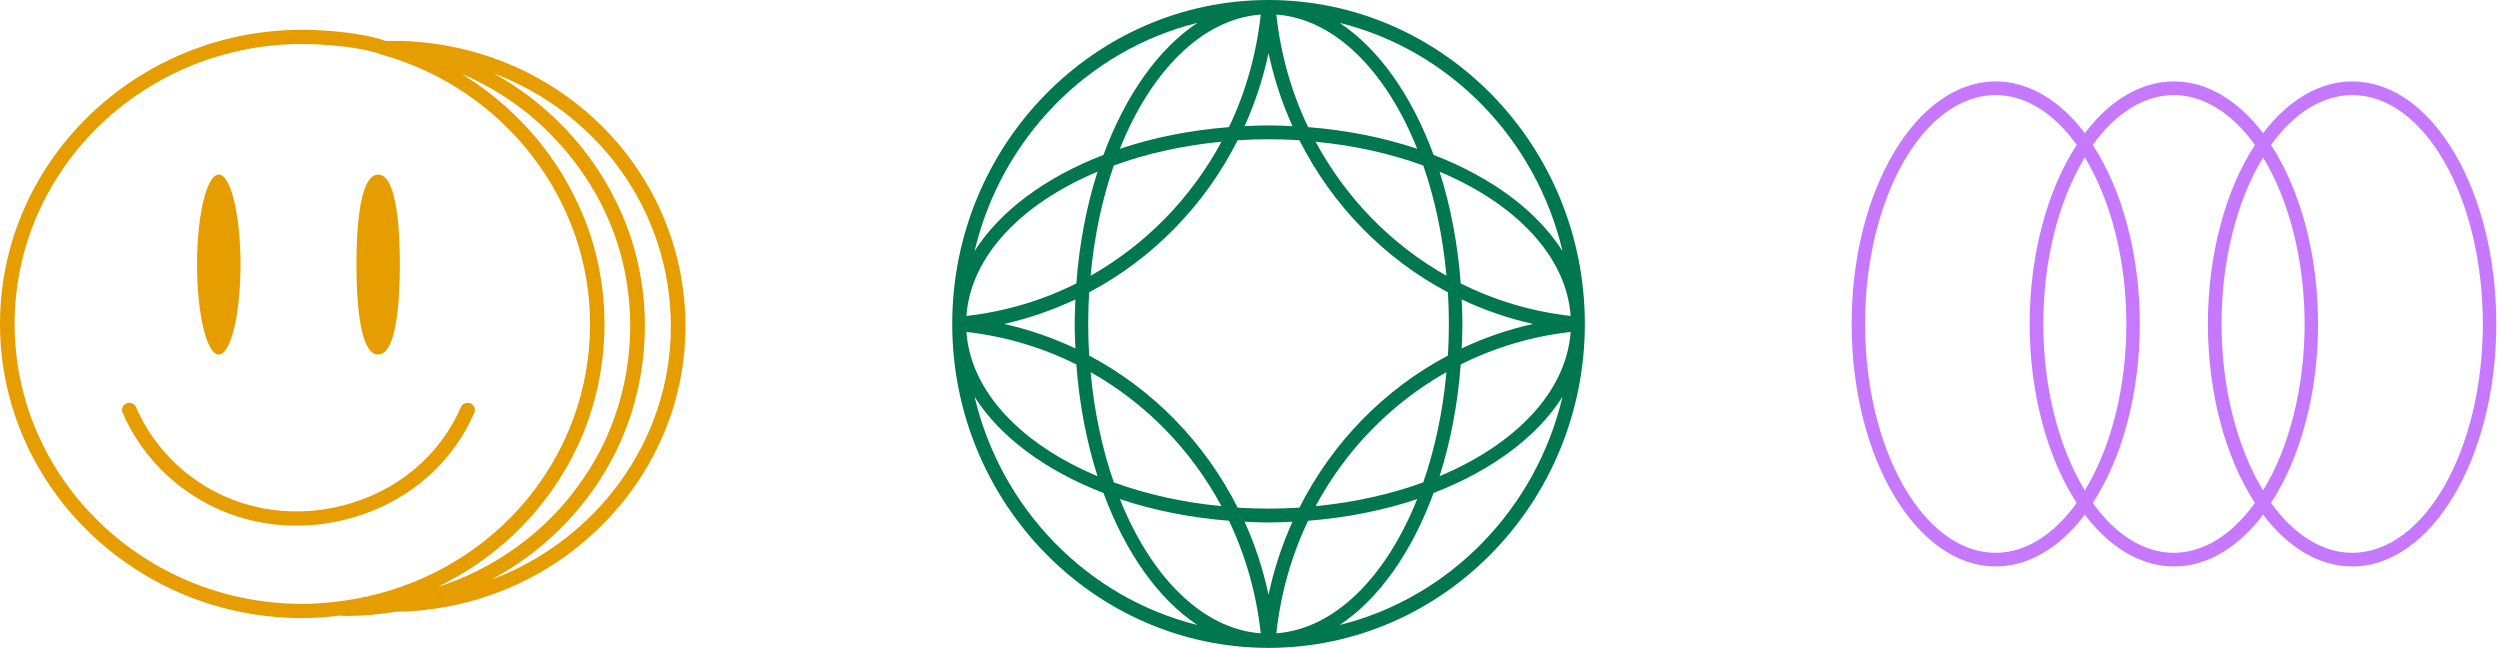 <svg xmlns="http://www.w3.org/2000/svg" fill="none" viewBox="0 0 328 85" height="85" width="328">
<path fill="#E69D00" d="M89.931 42.826C89.931 22.49 73.582 6.036 52.712 5.37C52.42 5.361 52.136 5.365 51.843 5.367L51.434 5.37L51.114 5.367C50.942 5.368 50.771 5.368 50.6 5.369C47.428 4.218 42.095 3.906 39.666 3.906C17.794 3.906 0 21.219 0 42.5C0 63.782 17.794 81.094 39.666 81.094C41.16 81.094 42.726 80.988 44.57 80.764L44.914 80.783C45.127 80.795 45.336 80.809 45.551 80.809C47.553 80.809 49.649 80.628 51.945 80.257C72.899 79.99 89.931 63.22 89.931 42.826ZM73.791 19.28C75.944 21.748 77.777 24.48 79.195 27.411C84.765 38.84 83.609 53.006 76.122 63.367C73.025 67.776 68.851 71.482 64.063 74.137C63.162 74.637 62.236 75.101 61.287 75.529C61.246 75.548 61.205 75.567 61.164 75.585C60.214 76.009 59.241 76.395 58.247 76.743C58.21 76.756 58.173 76.77 58.136 76.783C57.921 76.858 57.695 76.91 57.478 76.98C57.556 76.942 57.631 76.899 57.709 76.861C58.035 76.7 58.352 76.529 58.673 76.361C59.271 76.046 59.861 75.719 60.439 75.376C66.023 72.088 70.715 67.414 73.976 61.915C80.354 51.394 81.071 37.831 75.819 26.733C73.695 22.111 70.624 17.922 66.849 14.44C66.338 13.968 65.812 13.513 65.275 13.068C65.074 12.901 64.881 12.728 64.676 12.565C63.935 11.974 63.172 11.407 62.386 10.868C62.218 10.753 62.042 10.65 61.873 10.537C61.437 10.248 61.001 9.959 60.553 9.687C60.772 9.781 60.996 9.867 61.214 9.965C61.555 10.12 61.896 10.276 62.232 10.441C62.821 10.729 63.397 11.037 63.966 11.354C64.261 11.518 64.561 11.675 64.851 11.847C65.542 12.256 66.213 12.691 66.872 13.142C69.455 14.864 71.748 16.979 73.791 19.28ZM1.918 42.5C1.918 22.248 18.852 5.772 39.666 5.772C42.399 5.772 47.434 6.144 50.101 7.17C50.115 7.175 50.129 7.172 50.143 7.177C50.159 7.182 50.17 7.194 50.186 7.199C66.218 11.721 77.414 26.237 77.414 42.5C77.414 59.742 65.345 74.456 48.065 78.285C48.061 78.286 48.057 78.284 48.053 78.285C46.895 78.54 45.673 78.749 44.43 78.902C44.43 78.902 44.43 78.902 44.43 78.902C42.621 79.123 41.106 79.228 39.666 79.228C18.852 79.228 1.918 62.752 1.918 42.5ZM64.513 76.036C64.624 75.976 64.729 75.907 64.84 75.846C65.09 75.709 65.331 75.561 65.578 75.419C70.324 72.708 74.405 68.976 77.58 64.611C78.157 63.809 78.704 62.987 79.217 62.143C85.776 51.426 86.413 37.57 80.784 26.353C78.935 22.558 76.415 19.094 73.397 16.095C70.858 13.577 67.966 11.386 64.77 9.626C78.458 14.786 88.014 27.672 88.014 42.827C88.014 57.895 78.228 70.885 64.513 76.036Z"></path>
<path fill="#E69D00" d="M62.228 54.144C62.433 53.668 62.203 53.121 61.716 52.922C61.224 52.728 60.667 52.944 60.46 53.42C57.684 59.851 52.003 64.564 44.874 66.352C37.766 68.135 30.468 66.689 24.862 62.38C21.784 60.016 19.362 56.918 17.855 53.422C17.652 52.944 17.087 52.725 16.601 52.922C16.113 53.121 15.883 53.668 16.088 54.141C17.718 57.929 20.341 61.284 23.673 63.842C28.053 67.207 33.374 68.966 38.883 68.966C41.026 68.966 43.198 68.698 45.351 68.159C53.067 66.223 59.219 61.114 62.228 54.144Z"></path>
<path fill="#E69D00" d="M28.704 46.514C30.279 46.514 31.555 41.229 31.555 34.709C31.555 28.189 30.279 22.903 28.704 22.903C27.129 22.903 25.852 28.189 25.852 34.709C25.852 41.229 27.129 46.514 28.704 46.514Z"></path>
<path fill="#E69D00" d="M49.611 46.514C52.093 46.514 52.462 39.118 52.462 34.709C52.462 30.299 52.093 22.903 49.611 22.903C47.131 22.903 46.762 30.299 46.762 34.709C46.762 39.118 47.131 46.514 49.611 46.514Z"></path>
<path fill="#00774F" d="M166.432 0C143.549 0 124.932 19.066 124.932 42.5C124.932 65.935 143.549 85 166.432 85C189.315 85 207.932 65.935 207.932 42.5C207.932 19.066 189.316 0 166.432 0ZM163.292 68.45C164.332 68.499 165.372 68.549 166.432 68.549C167.491 68.549 168.531 68.499 169.571 68.45C168.205 71.479 167.144 74.686 166.432 78.032C165.719 74.686 164.658 71.479 163.292 68.45ZM166.432 66.729C165.065 66.729 163.714 66.687 162.382 66.604C158.062 58.049 151.249 51.072 142.896 46.648C142.815 45.284 142.774 43.9 142.774 42.5C142.774 41.1 142.815 39.716 142.896 38.352C151.249 33.928 158.061 26.951 162.381 18.397C163.713 18.314 165.064 18.272 166.432 18.272C167.799 18.272 169.15 18.314 170.482 18.397C174.802 26.952 181.615 33.929 189.968 38.353C190.049 39.717 190.091 41.1 190.091 42.5C190.091 43.9 190.049 45.283 189.968 46.647C181.614 51.071 174.8 58.048 170.481 66.604C169.149 66.687 167.798 66.729 166.432 66.729ZM141.094 45.717C138.135 44.317 135.003 43.23 131.735 42.5C135.003 41.77 138.135 40.683 141.094 39.283C141.046 40.349 140.996 41.414 140.996 42.5C140.996 43.586 141.046 44.651 141.094 45.717ZM169.573 16.552C168.532 16.503 167.492 16.452 166.432 16.452C165.371 16.452 164.331 16.503 163.29 16.552C164.657 13.521 165.718 10.314 166.432 6.967C167.145 10.314 168.206 13.521 169.573 16.552ZM191.771 39.284C194.729 40.683 197.861 41.77 201.128 42.5C197.861 43.23 194.729 44.316 191.771 45.715C191.819 44.65 191.868 43.585 191.868 42.5C191.868 41.415 191.819 40.349 191.771 39.284ZM191.647 37.184C191.253 31.947 190.302 26.997 188.871 22.527C198.851 26.712 205.513 33.605 206.067 41.451C200.933 40.868 196.077 39.404 191.647 37.184ZM189.775 36.177C182.545 32.097 176.591 26 172.607 18.595C177.702 19.084 182.47 20.159 186.731 21.713C188.249 26.078 189.299 30.959 189.775 36.177ZM171.624 16.678C169.456 12.141 168.026 7.168 167.457 1.91C175.119 2.478 181.85 9.3 185.936 19.521C181.572 18.056 176.739 17.082 171.624 16.678ZM161.24 16.678C156.125 17.081 151.293 18.056 146.928 19.521C151.014 9.3 157.745 2.478 165.408 1.909C164.838 7.168 163.408 12.141 161.24 16.678ZM160.256 18.595C156.273 25.999 150.319 32.096 143.089 36.176C143.566 30.958 144.616 26.077 146.133 21.712C150.395 20.158 155.161 19.084 160.256 18.595ZM141.217 37.184C136.787 39.404 131.93 40.868 126.796 41.452C127.351 33.605 134.013 26.712 143.993 22.527C142.563 26.997 141.611 31.946 141.217 37.184ZM141.217 47.817C141.611 53.055 142.563 58.005 143.993 62.474C134.013 58.29 127.351 51.397 126.796 43.55C131.931 44.133 136.787 45.597 141.217 47.817ZM143.089 48.824C150.32 52.904 156.274 59.001 160.257 66.406C155.163 65.918 150.395 64.843 146.134 63.289C144.616 58.925 143.566 54.042 143.089 48.824ZM161.241 68.323C163.408 72.86 164.838 77.833 165.408 83.091C157.746 82.523 151.016 75.7 146.929 65.48C151.294 66.945 156.127 67.92 161.241 68.323ZM171.623 68.323C176.737 67.92 181.571 66.945 185.935 65.48C181.849 75.7 175.119 82.522 167.457 83.091C168.026 77.833 169.456 72.86 171.623 68.323ZM172.606 66.406C176.59 59.001 182.544 52.903 189.775 48.823C189.298 54.041 188.249 58.923 186.731 63.288C182.469 64.843 177.701 65.918 172.606 66.406ZM191.647 47.816C196.077 45.597 200.933 44.133 206.067 43.55C205.512 51.397 198.85 58.289 188.871 62.474C190.302 58.004 191.253 53.054 191.647 47.816ZM205.003 32.948C201.677 27.678 195.694 23.26 188.088 20.323C185.22 12.533 180.906 6.405 175.759 3C190.171 6.571 201.515 18.189 205.003 32.948ZM157.105 2.999C151.958 6.405 147.644 12.533 144.776 20.322C137.17 23.26 131.186 27.678 127.861 32.949C131.348 18.188 142.692 6.571 157.105 2.999ZM127.861 52.052C131.186 57.323 137.17 61.741 144.776 64.679C147.644 72.468 151.958 78.595 157.104 82C142.692 78.429 131.348 66.811 127.861 52.052ZM175.76 82C180.906 78.595 185.22 72.467 188.088 64.679C195.694 61.742 201.677 57.323 205.003 52.053C201.515 66.811 190.171 78.428 175.76 82Z"></path>
<path fill="#C678FF" d="M322.067 20.135C318.484 14.04 313.708 10.682 308.608 10.682C304.354 10.682 300.224 13.095 296.916 17.473C293.607 13.095 289.477 10.682 285.223 10.682C280.969 10.682 276.839 13.095 273.531 17.473C270.222 13.095 266.092 10.682 261.838 10.682C251.415 10.682 242.932 24.961 242.932 42.5C242.932 60.038 251.415 74.318 261.838 74.318C266.092 74.318 270.222 71.905 273.531 67.526C276.839 71.905 280.969 74.318 285.223 74.318C289.477 74.318 293.607 71.905 296.916 67.526C300.224 71.905 304.354 74.318 308.608 74.318C319.032 74.318 327.515 60.038 327.515 42.5C327.515 34.066 325.574 26.131 322.067 20.135ZM308.608 72.527C304.777 72.527 300.995 70.213 297.96 65.984C301.891 59.964 304.13 51.431 304.13 42.5C304.13 33.569 301.891 25.061 297.96 19.016C300.995 14.786 304.752 12.473 308.608 12.473C318.061 12.473 325.748 25.931 325.748 42.5C325.748 59.068 318.061 72.527 308.608 72.527ZM302.364 42.5C302.364 50.759 300.398 58.645 296.916 64.342C293.458 58.645 291.467 50.759 291.467 42.5C291.467 34.24 293.433 26.354 296.916 20.657C300.373 26.354 302.364 34.24 302.364 42.5ZM280.745 42.5C280.745 33.569 278.506 25.061 274.576 19.016C277.611 14.786 281.367 12.473 285.198 12.473C289.029 12.473 292.811 14.786 295.846 19.016C291.915 25.036 289.676 33.569 289.676 42.5C289.676 51.431 291.915 59.939 295.846 65.984C292.811 70.213 289.054 72.527 285.198 72.527C281.342 72.527 277.586 70.213 274.576 65.984C278.506 59.964 280.745 51.431 280.745 42.5ZM273.531 64.342C270.073 58.645 268.083 50.759 268.083 42.5C268.083 34.24 270.048 26.354 273.531 20.657C276.989 26.354 278.979 34.24 278.979 42.5C278.979 50.759 277.014 58.645 273.531 64.342ZM261.838 72.527C252.385 72.527 244.698 59.043 244.698 42.5C244.698 25.956 252.385 12.473 261.838 12.473C265.67 12.473 269.451 14.786 272.461 19.016C268.53 25.036 266.291 33.569 266.291 42.5C266.291 51.431 268.53 59.939 272.461 65.984C269.426 70.213 265.67 72.527 261.838 72.527Z"></path>
</svg>
